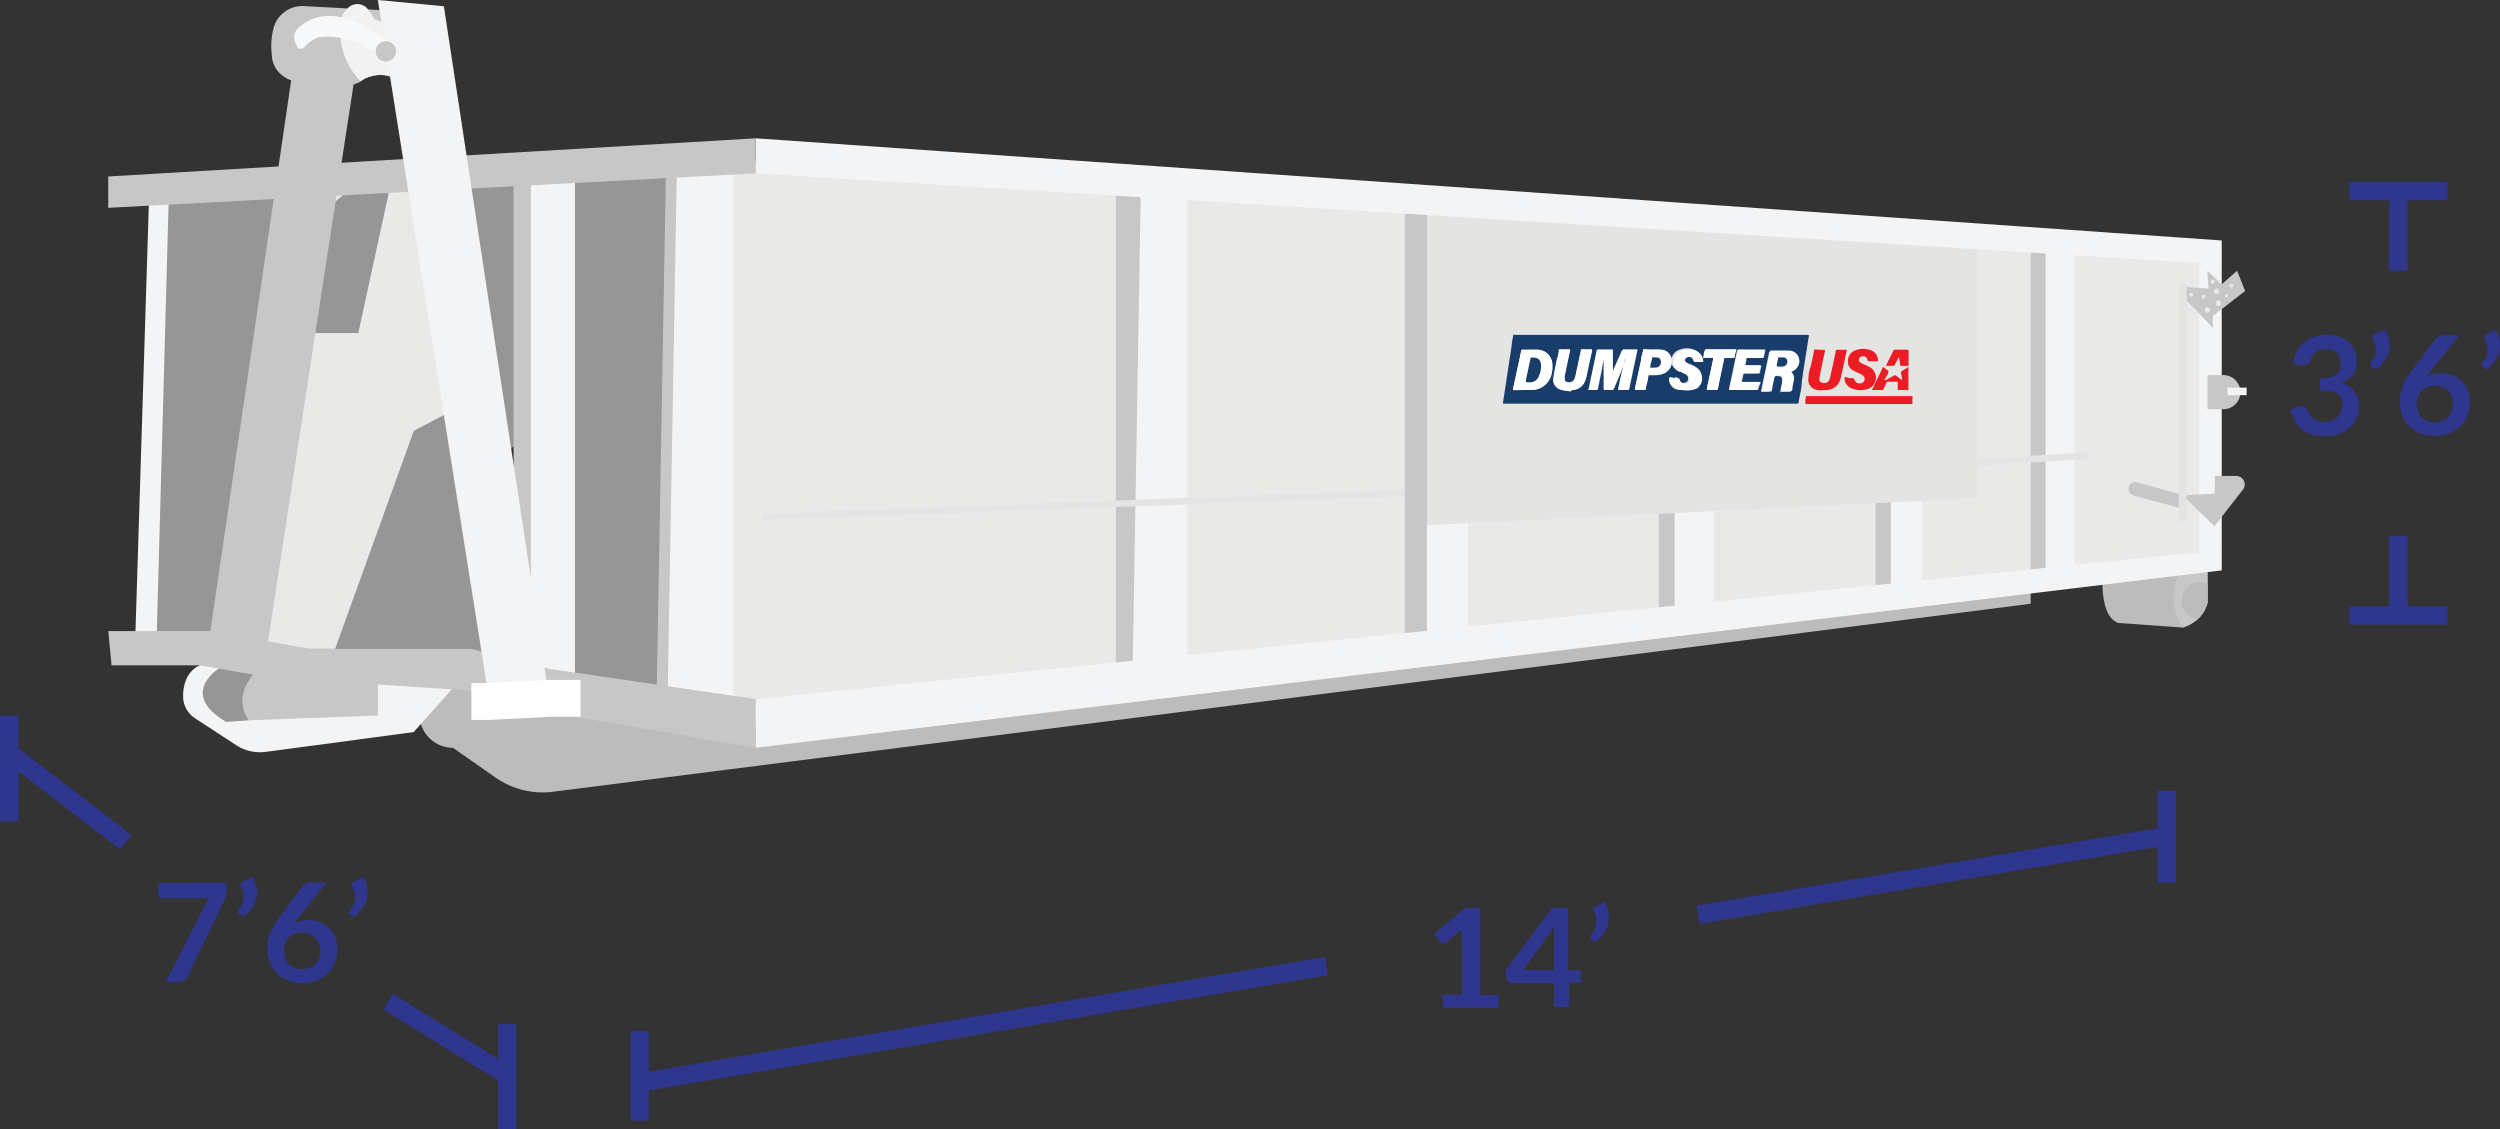 <svg id="Layer_1" data-name="Layer 1" xmlns="http://www.w3.org/2000/svg" viewBox="0 0 135.57 61.24"><rect x="0" y="0" width="135.57" height="61.24" fill="#333333" stroke="none"/><defs><style>.cls-1{fill:#2e368e;}.cls-10,.cls-2{fill:none;stroke-miterlimit:10;}.cls-2{stroke:#2e368e;}.cls-3{fill:#bbbcbb;}.cls-4{fill:#c7c7c7;}.cls-5{fill:#e9e9e8;}.cls-6{fill:#f3f4f5;}.cls-7{fill:#969696;}.cls-8{fill:#e4e4e3;}.cls-9{fill:#f3f2f2;}.cls-10{stroke:#fff;stroke-width:2px;}.cls-11{fill:#f7f8f9;}.cls-12{fill:#193d6a;}.cls-12,.cls-13,.cls-14{fill-rule:evenodd;}.cls-13{fill:#ec1c24;}.cls-14{fill:#fff;}</style></defs><title>10 Yard Dumpster</title><path class="cls-1" d="M13,48.72v.39a.78.78,0,0,1,0,.29,1.31,1.31,0,0,1-.07.19l-2,4.2a.55.55,0,0,1-.18.22.5.5,0,0,1-.31.09H9.72L11.81,50a1.77,1.77,0,0,1,.29-.44H9.52a.2.2,0,0,1-.15-.06.22.22,0,0,1-.06-.15v-.62Z" transform="translate(-0.73 -0.85)"/><path class="cls-1" d="M14.42,48.4a1.51,1.51,0,0,1,.19.41,1.52,1.52,0,0,1,.06.42,1.38,1.38,0,0,1-.19.71,2,2,0,0,1-.54.63l-.28-.18a.1.1,0,0,1-.06,0,.13.13,0,0,1,0-.06.13.13,0,0,1,.05-.12l.1-.13a.86.86,0,0,0,.1-.16,1.07,1.07,0,0,0,.07-.19.85.85,0,0,0,0-.23.93.93,0,0,0,0-.27,1.94,1.94,0,0,0-.14-.3.19.19,0,0,1,0-.1.17.17,0,0,1,.13-.17Z" transform="translate(-0.73 -0.85)"/><path class="cls-1" d="M17.44,50.74a1.7,1.7,0,0,1,.59.1,1.44,1.44,0,0,1,.51.3,1.57,1.57,0,0,1,.36.51,1.68,1.68,0,0,1,.13.7,1.87,1.87,0,0,1-.14.71,1.61,1.61,0,0,1-.39.57,1.69,1.69,0,0,1-.6.39,2.11,2.11,0,0,1-.77.14,1.94,1.94,0,0,1-.78-.14,1.61,1.61,0,0,1-1-1,2.11,2.11,0,0,1-.13-.77,2.24,2.24,0,0,1,.15-.78,3.76,3.76,0,0,1,.48-.83l1.29-1.73a.49.49,0,0,1,.19-.15.73.73,0,0,1,.3-.06h.82l-1.6,2-.1.12-.09.12a1.26,1.26,0,0,1,.34-.13A1.61,1.61,0,0,1,17.44,50.74Zm-1.29,1.67a1.31,1.31,0,0,0,.06.41.71.71,0,0,0,.19.31.86.86,0,0,0,.29.21,1.32,1.32,0,0,0,.42.07,1.06,1.06,0,0,0,.4-.08.87.87,0,0,0,.32-.2,1,1,0,0,0,.21-.32,1,1,0,0,0,.07-.39A1.12,1.12,0,0,0,18,52a.87.87,0,0,0-.51-.51,1.35,1.35,0,0,0-.41-.06,1.05,1.05,0,0,0-.4.07.9.9,0,0,0-.3.21.92.92,0,0,0-.2.31A1,1,0,0,0,16.15,52.41Z" transform="translate(-0.73 -0.85)"/><path class="cls-1" d="M20.42,48.4a1.88,1.88,0,0,1,.19.41,1.52,1.52,0,0,1,.06.42,1.38,1.38,0,0,1-.19.71,2.11,2.11,0,0,1-.54.63l-.29-.18,0,0a.14.14,0,0,1,0-.06.17.17,0,0,1,.05-.12l.11-.13.09-.16a1.08,1.08,0,0,0,.08-.19.85.85,0,0,0,0-.23,1,1,0,0,0-.05-.27,1.24,1.24,0,0,0-.13-.3.14.14,0,0,1,0-.1.18.18,0,0,1,.14-.17Z" transform="translate(-0.73 -0.85)"/><path class="cls-1" d="M126.91,19a2.06,2.06,0,0,1,.68.11,1.69,1.69,0,0,1,.51.29,1.34,1.34,0,0,1,.32.44,1.3,1.3,0,0,1,.12.55,1.53,1.53,0,0,1-.06.45,1,1,0,0,1-.17.35,1.05,1.05,0,0,1-.27.24,1.5,1.5,0,0,1-.36.17,1.44,1.44,0,0,1,.73.46,1.35,1.35,0,0,1,.24.79,1.58,1.58,0,0,1-.15.71,1.5,1.5,0,0,1-.41.52,1.64,1.64,0,0,1-.58.32,2.4,2.4,0,0,1-.71.11,2.5,2.5,0,0,1-.71-.09,1.73,1.73,0,0,1-.52-.28,1.52,1.52,0,0,1-.38-.45,2.44,2.44,0,0,1-.27-.61l.41-.17a.52.52,0,0,1,.21,0,.33.33,0,0,1,.17,0,.34.34,0,0,1,.12.12,1.74,1.74,0,0,0,.15.26.79.79,0,0,0,.19.22.76.76,0,0,0,.26.16,1,1,0,0,0,.36.06,1,1,0,0,0,.41-.07.88.88,0,0,0,.29-.2.84.84,0,0,0,.18-.28.8.8,0,0,0,.06-.3,1.23,1.23,0,0,0,0-.35.44.44,0,0,0-.17-.27.91.91,0,0,0-.37-.18,2.85,2.85,0,0,0-.66-.06v-.66a2.26,2.26,0,0,0,.57-.06,1,1,0,0,0,.35-.16.67.67,0,0,0,.19-.26,1.14,1.14,0,0,0,0-.33.76.76,0,0,0-.21-.58.8.8,0,0,0-.57-.19.85.85,0,0,0-.54.17.82.82,0,0,0-.3.45.44.44,0,0,1-.13.2.32.32,0,0,1-.2.06h-.13l-.48-.09a2.08,2.08,0,0,1,.21-.68,1.71,1.71,0,0,1,.4-.48,1.83,1.83,0,0,1,.55-.3A2.41,2.41,0,0,1,126.91,19Z" transform="translate(-0.73 -0.85)"/><path class="cls-1" d="M130.06,18.73a2,2,0,0,1,.19.42,1.52,1.52,0,0,1,.06.42,1.4,1.4,0,0,1-.19.71,2.06,2.06,0,0,1-.54.62l-.29-.17s0,0,0-.06a.13.13,0,0,1,0-.06.19.19,0,0,1,0-.12,1.31,1.31,0,0,0,.11-.12l.1-.16a1.18,1.18,0,0,0,.07-.2.78.78,0,0,0,0-.22,1.33,1.33,0,0,0-.18-.57.16.16,0,0,1,0-.1.18.18,0,0,1,.14-.17Z" transform="translate(-0.73 -0.85)"/><path class="cls-1" d="M133.08,21.08a1.7,1.7,0,0,1,.59.1,1.32,1.32,0,0,1,.51.3,1.41,1.41,0,0,1,.35.5,1.76,1.76,0,0,1,.14.71,1.82,1.82,0,0,1-.14.7,1.65,1.65,0,0,1-.39.58,1.94,1.94,0,0,1-.6.39,2.22,2.22,0,0,1-1.55,0,1.66,1.66,0,0,1-1-1,2.35,2.35,0,0,1-.12-.77,2.16,2.16,0,0,1,.15-.78,3.32,3.32,0,0,1,.48-.84l1.28-1.72a.53.53,0,0,1,.2-.15.54.54,0,0,1,.29-.07h.82l-1.59,2-.1.12-.09.11a1.61,1.61,0,0,1,.33-.12A1.7,1.7,0,0,1,133.08,21.08Zm-1.29,1.67a1.35,1.35,0,0,0,.06.41.87.87,0,0,0,.18.31.79.79,0,0,0,.3.2,1.08,1.08,0,0,0,.42.08,1.06,1.06,0,0,0,.4-.08,1,1,0,0,0,.32-.21,1.1,1.1,0,0,0,.2-.31,1,1,0,0,0,.08-.4,1.3,1.3,0,0,0-.07-.41,1,1,0,0,0-.2-.31,1,1,0,0,0-.32-.2,1.24,1.24,0,0,0-.4-.07,1,1,0,0,0-.4.08,1,1,0,0,0-.31.21.81.81,0,0,0-.19.31A1,1,0,0,0,131.79,22.75Z" transform="translate(-0.73 -0.85)"/><path class="cls-1" d="M136.05,18.73a1.56,1.56,0,0,1,.19.42,1.23,1.23,0,0,1,.07.42,1.51,1.51,0,0,1-.19.71,2.38,2.38,0,0,1-.54.62l-.29-.17a.1.1,0,0,1,0-.06.14.14,0,0,1,0-.06.21.21,0,0,1,.05-.12l.1-.12a1.4,1.4,0,0,0,.1-.16.68.68,0,0,0,.07-.2.78.78,0,0,0,0-.22.93.93,0,0,0,0-.27,1,1,0,0,0-.14-.3.22.22,0,0,1,0-.1.18.18,0,0,1,.14-.17Z" transform="translate(-0.73 -0.85)"/><path class="cls-1" d="M78.94,54.79H80V51.65c0-.12,0-.25,0-.39l-.77.65a.27.27,0,0,1-.1.06h-.1a.28.28,0,0,1-.13,0s-.08,0-.09-.07l-.3-.4,1.65-1.4H81v4.71h1v.69h-3Z" transform="translate(-0.73 -0.85)"/><path class="cls-1" d="M85.77,53.45h.68V54a.21.21,0,0,1,0,.13.2.2,0,0,1-.14,0h-.49v1.32H85V54.16H82.69a.25.25,0,0,1-.16-.06.19.19,0,0,1-.09-.14l-.09-.46,2.55-3.41h.87ZM85,51.68c0-.07,0-.16,0-.25s0-.19,0-.29l-1.67,2.31H85Z" transform="translate(-0.73 -0.85)"/><path class="cls-1" d="M87.73,49.77a1.56,1.56,0,0,1,.19.42,1.51,1.51,0,0,1,.06.41,1.54,1.54,0,0,1-.18.72,2.26,2.26,0,0,1-.55.62L87,51.77a.13.13,0,0,1,0-.06.14.14,0,0,1,0-.06.17.17,0,0,1,0-.12.73.73,0,0,0,.1-.13.62.62,0,0,0,.1-.16.84.84,0,0,0,.07-.19.78.78,0,0,0,0-.22.84.84,0,0,0,0-.27,1.19,1.19,0,0,0-.14-.31.17.17,0,0,1,0-.1.17.17,0,0,1,.14-.16Z" transform="translate(-0.73 -0.85)"/><line class="cls-2" x1="0.5" y1="38.82" x2="0.5" y2="44.54"/><line class="cls-2" x1="0.5" y1="40.82" x2="6.82" y2="45.67"/><line class="cls-2" x1="21.05" y1="54.32" x2="27.5" y2="58.31"/><path class="cls-2" d="M29,56.36" transform="translate(-0.73 -0.85)"/><line class="cls-2" x1="27.5" y1="61.24" x2="27.5" y2="55.52"/><polyline class="cls-2" points="34.69 55.91 34.69 58.71 34.69 60.77"/><line class="cls-2" x1="71.93" y1="52.39" x2="34.69" y2="58.71"/><line class="cls-2" x1="92.08" y1="49.6" x2="117.49" y2="45.34"/><line class="cls-2" x1="117.49" y1="42.88" x2="117.49" y2="47.87"/><line class="cls-2" x1="127.4" y1="33.37" x2="132.72" y2="33.37"/><line class="cls-2" x1="130.06" y1="29.05" x2="130.06" y2="33.37"/><line class="cls-2" x1="132.72" y1="10.36" x2="127.4" y2="10.36"/><line class="cls-2" x1="130.06" y1="14.68" x2="130.06" y2="10.36"/><path class="cls-3" d="M24.84,37.74a3.33,3.33,0,0,0-.71.46,1.81,1.81,0,0,0,1.16,3.2h0L27.58,43a4.45,4.45,0,0,0,3.1.79l55.63-7.07,24.54-3.13V30.2L34.34,34.76Z" transform="translate(-0.73 -0.85)"/><path class="cls-3" d="M120.44,31.6v1.93a1.79,1.79,0,0,1-.54.9,2.16,2.16,0,0,1-.81.45l-3.49-.25c-1-.34-.85-2.45-.85-2.45l4.25-.43Z" transform="translate(-0.73 -0.85)"/><path class="cls-4" d="M120.44,31.6v1.93a1.79,1.79,0,0,1-.54.9,2.16,2.16,0,0,1-.81.45,3,3,0,0,1-.09-3.13Z" transform="translate(-0.73 -0.85)"/><path class="cls-3" d="M120.44,32.47v1.06a1.79,1.79,0,0,1-.54.9,1,1,0,0,1,.3-2Z" transform="translate(-0.73 -0.85)"/><polygon class="cls-5" points="38.7 8.6 38.7 39.62 94.27 33.58 120 30.47 120 13.49 62.49 9.91 38.7 8.6"/><path class="cls-6" d="M12.53,36.25l-.65.58s-1.2.14-1.22,1.75a1.42,1.42,0,0,0,.66,1.23l2.22,1.45a2.37,2.37,0,0,0,1.62.36l8-1.07,2.11-2.36L24,36.8l-5.11-.55Z" transform="translate(-0.73 -0.85)"/><polygon class="cls-7" points="29.55 8.89 29.55 37.51 37.63 39.06 38.7 8.6 29.55 8.89"/><polygon class="cls-7" points="24.1 9.63 27.22 24.79 29.27 22.89 29.04 8.89 24.1 9.63"/><polygon class="cls-4" points="30.23 9.39 30.23 37.34 27.85 37.34 27.85 9.39 28.19 9.39 30.23 9.39"/><polygon class="cls-5" points="19.26 35.19 24.55 21.55 23.42 9.39 16.32 10.01 12.91 34.62 14.47 35.19 19.26 35.19"/><polygon class="cls-7" points="25.14 21.95 27.62 36.89 17.85 36.08 22.44 23.36 25.14 21.95"/><polygon class="cls-4" points="60.51 36.89 60.51 9.91 62.89 9.91 62.89 37.17 60.51 36.89"/><polygon class="cls-4" points="110.12 31.33 110.12 12.99 111.72 13.34 111.72 31.02 110.12 31.33"/><polygon class="cls-6" points="61.87 9.91 61.41 36.89 64.37 36.49 64.37 9.91 61.87 9.91"/><polygon class="cls-4" points="89.95 27.52 89.95 33.48 91.35 33.48 91.35 27.38 89.95 27.52"/><polygon class="cls-4" points="101.71 26.82 101.71 32.78 103.1 32.78 103.1 26.68 101.71 26.82"/><polygon class="cls-6" points="90.81 27.38 90.81 33.35 92.95 33.35 92.95 27.14 90.81 27.38"/><polygon class="cls-6" points="104.24 27.01 104.24 32.2 102.54 32.2 102.54 26.5 104.24 27.01"/><polygon class="cls-6" points="110.93 13.12 110.93 31.27 112.5 31.27 112.5 13.33 110.93 13.12"/><polygon class="cls-8" points="41.37 28.21 41.36 27.85 77.82 26.5 77.84 26.85 41.37 28.21"/><polygon class="cls-8" points="103.4 25.48 103.38 25.13 113.26 24.53 113.28 24.89 103.4 25.48"/><polygon class="cls-4" points="76.18 35.71 76.18 10.74 78.57 11.1 78.57 35.4 76.18 35.71"/><path class="cls-6" d="M78.11,29.33c0,.19,0,6.41,0,6.41h2.24V28.49Z" transform="translate(-0.73 -0.85)"/><polygon class="cls-8" points="77.38 10.92 77.38 28.48 107.24 27.01 107.24 12.98 77.38 10.92"/><polygon class="cls-6" points="40.98 7.5 120.48 13.04 120.48 14.34 40.98 9.4 40.98 7.5"/><polygon class="cls-6" points="40.98 37.91 120.48 29.82 120.48 30.93 40.98 40.55 40.98 37.91"/><polygon class="cls-6" points="8.08 10.82 7.34 34.45 9.44 34.96 10.24 10.82 8.08 10.82"/><polygon class="cls-4" points="39.18 8.89 39.18 38.71 35.6 38.04 36.12 8.89 39.18 8.89"/><polygon class="cls-6" points="39.77 8.89 39.77 38.71 36.2 38.04 36.71 8.89 39.77 8.89"/><polygon class="cls-6" points="31.18 9.39 31.18 37.34 28.79 37.34 28.79 9.39 29.14 9.39 31.18 9.39"/><polygon class="cls-7" points="19.26 10.01 16.74 12.18 15.92 16.91 17.1 18.06 19.43 18.06 21.18 10.01 19.26 10.01"/><path class="cls-7" d="M14.25,39.91,13,40c-2.71-1.59-.26-3-.26-3l.53-.21,1.72.16C14.34,37.49,13.38,38.64,14.25,39.91Z" transform="translate(-0.73 -0.85)"/><path class="cls-4" d="M21.22,37.52v2.13l-7,.26c-.87-1.27.09-2.42.73-3Z" transform="translate(-0.73 -0.85)"/><polygon class="cls-7" points="9.16 10.42 8.48 35.19 11.8 35.4 16.83 10.01 9.16 10.42"/><polygon class="cls-4" points="5.87 9.57 40.98 7.5 40.98 9.4 5.87 11.27 5.87 9.57"/><path class="cls-4" d="M22.56,5.42A1.73,1.73,0,0,0,20.82,5a1.32,1.32,0,0,0-.53.26,1.24,1.24,0,0,1-.68.2L17,5.31a1.73,1.73,0,0,1-1-.4,1.45,1.45,0,0,1-.53-1.09,3.78,3.78,0,0,1,.12-1.53,1.61,1.61,0,0,1,1.61-1.11l2.44.13,1.18.06,1.48.07.07.85Z" transform="translate(-0.73 -0.85)"/><path class="cls-9" d="M22.56,2.38v3A1.73,1.73,0,0,0,20.82,5a1.32,1.32,0,0,0-.53.26,3.84,3.84,0,0,1-1-3.58,1.57,1.57,0,0,1,.25-.33.72.72,0,0,1,1.18.06,1.92,1.92,0,0,1,.31.48l1.24.44Z" transform="translate(-0.73 -0.85)"/><polygon class="cls-4" points="15.92 3.46 11.15 35.98 14.27 36.49 19.26 4.02 15.92 3.46"/><polygon class="cls-4" points="5.87 34.22 11.41 34.22 16.83 35.19 25.56 35.19 29.78 36.27 40.98 37.91 40.98 40.55 30.23 38.71 26.45 37.51 20.49 37.12 18.02 37.34 10.84 36.08 6.05 36.08 5.87 34.22"/><polygon class="cls-6" points="120.48 14.34 120.48 29.82 119.26 30.25 119.26 13.97 120.48 14.34"/><path class="cls-4" d="M116.63,27l2.38.67v.75l-2.58-.7a.38.38,0,0,1-.28-.36h0A.37.37,0,0,1,116.63,27Z" transform="translate(-0.73 -0.85)"/><path class="cls-4" d="M120.44,21.19h.86a.92.92,0,0,1,.92.92h0a.92.92,0,0,1-.92.93h-.86Z" transform="translate(-0.73 -0.85)"/><rect class="cls-6" x="120.79" y="21.02" width="1.04" height="0.41"/><path class="cls-4" d="M119.09,16.4l1.64.12v2.13c0-.06-1.64-1.72-1.64-1.72Z" transform="translate(-0.73 -0.85)"/><polygon class="cls-4" points="119.87 17.23 121.75 15.78 121.31 14.68 120.48 15.42 119.7 14.68 119.87 17.23"/><polygon class="cls-4" points="118.36 26.86 120.11 26.77 120.11 28.56 118.36 26.86"/><path class="cls-4" d="M120.84,26.66H122a.46.46,0,0,1,.36.74l-1.56,2Z" transform="translate(-0.73 -0.85)"/><rect class="cls-8" x="118.15" y="15.42" width="0.43" height="12.88"/><polygon class="cls-6" points="20.49 0 24.07 0.34 29.78 37.87 26.54 38.04 20.49 0"/><polyline class="cls-10" points="31.48 37.87 29.78 37.87 26.54 38.04 25.56 38.04"/><path class="cls-11" d="M16.85,2.42c.51-.51,1.63-1.18,3.54-.21l1.52.87L21.35,4A4.09,4.09,0,0,0,18,2.87a2,2,0,0,0-.74.51.26.26,0,0,1-.43,0l0-.08A.69.69,0,0,1,16.85,2.42Z" transform="translate(-0.73 -0.85)"/><path class="cls-4" d="M22.2,3.56a.55.55,0,1,1-1.09,0,.55.55,0,0,1,1.09,0Z" transform="translate(-0.73 -0.85)"/><path class="cls-5" d="M121.08,16.65a.15.15,0,0,1-.14.15.15.15,0,0,1,0-.3A.15.15,0,0,1,121.08,16.65Z" transform="translate(-0.73 -0.85)"/><path class="cls-5" d="M120.34,16.94a.11.11,0,0,1-.11.11.11.11,0,0,1,0-.22A.11.11,0,0,1,120.34,16.94Z" transform="translate(-0.73 -0.85)"/><path class="cls-5" d="M121.18,17.29a.15.15,0,1,1-.15-.15A.15.15,0,0,1,121.18,17.29Z" transform="translate(-0.73 -0.85)"/><path class="cls-5" d="M121.83,16.33a.1.1,0,0,1-.1.1.1.1,0,0,1-.09-.1.09.09,0,0,1,.09-.09A.09.09,0,0,1,121.83,16.33Z" transform="translate(-0.73 -0.85)"/><path class="cls-5" d="M121.54,16.88a.09.09,0,0,1-.08.09.08.08,0,0,1-.08-.09.07.07,0,0,1,.08-.07A.08.08,0,0,1,121.54,16.88Z" transform="translate(-0.73 -0.85)"/><path class="cls-5" d="M120.58,17.66a.14.14,0,0,1-.14.15.14.14,0,0,1-.15-.15.15.15,0,0,1,.15-.15A.15.15,0,0,1,120.58,17.66Z" transform="translate(-0.73 -0.85)"/><path class="cls-5" d="M119.66,16.83a.11.11,0,0,1-.11.11.1.1,0,0,1-.1-.11.09.09,0,0,1,.1-.1A.1.1,0,0,1,119.66,16.83Z" transform="translate(-0.73 -0.85)"/><path class="cls-5" d="M120.83,16.13a.11.11,0,0,1-.11.11.11.11,0,0,1,0-.22A.11.11,0,0,1,120.83,16.13Z" transform="translate(-0.73 -0.85)"/><path class="cls-12" d="M90.24,22.74h-7.9c-.12,0-.12,0-.1-.11.16-1,.31-2.05.47-3.07,0-.16.05-.32.07-.48s0-.07.07-.07H98.7c.13,0,.13,0,.11.13-.13.79-.25,1.58-.37,2.38,0,.37-.11.74-.17,1.11,0,.08,0,.11-.12.11H90.24ZM88.9,20.32h0s0,0,0,.06c-.13.51-.23,1-.34,1.53,0,.07,0,.09.07.08H89s.08,0,.09-.06c.14-.69.29-1.37.43-2.06,0-.05,0-.07,0-.07-.24,0-.48,0-.71,0a.09.09,0,0,0-.09.06c-.18.4-.36.79-.52,1.19a1.17,1.17,0,0,1,0,.11V19.9s0-.09-.07-.09-.47,0-.7,0a.07.07,0,0,0-.08.06,2.3,2.3,0,0,1-.06.28c-.12.6-.25,1.19-.37,1.79,0,0,0,.07,0,.06h.39s.07,0,.08-.06c.07-.39.16-.77.23-1.15,0-.18.07-.36.11-.56v.34l0,1.37c0,.06,0,.06.06.06h.36c.06,0,.08,0,.1-.06.12-.27.23-.53.34-.8S88.78,20.59,88.9,20.32ZM83.32,22h.44a1.1,1.1,0,0,0,1.09-.8,1.57,1.57,0,0,0,.06-.53.82.82,0,0,0-.81-.85h-.81c-.05,0-.06,0-.07.07-.14.68-.29,1.37-.44,2.05,0,.07,0,.07.07.07ZM97.85,21l.06,0a.57.57,0,0,0-.23-1.09c-.31,0-.63,0-.94,0,0,0-.07,0-.08.07-.14.69-.29,1.37-.43,2.06,0,0,0,.06,0,.06h.45s.07,0,.08-.06.07-.37.11-.55,0-.27.33-.24h0a.16.16,0,0,1,.16.18.57.57,0,0,1,0,.13c0,.15-.06.31-.08.47s0,.08.07.07h.44s.06,0,.07-.06a4,4,0,0,1,.08-.48A.49.49,0,0,0,97.85,21Zm-12,1.1L86,22a.75.75,0,0,0,.67-.52,1.72,1.72,0,0,0,.07-.21c.1-.47.2-.95.31-1.42,0-.05,0-.07-.06-.07a3.38,3.38,0,0,1-.45,0c-.06,0-.08,0-.09.08-.08.38-.16.77-.25,1.15a1.32,1.32,0,0,1-.12.43.32.32,0,0,1-.38.12c-.11,0-.16-.13-.14-.29a.11.11,0,0,0,0-.05c.1-.46.19-.91.29-1.36,0-.06,0-.08-.06-.08a3.08,3.08,0,0,1-.43,0c-.07,0-.09,0-.11.09,0,.24-.1.49-.15.73a6.75,6.75,0,0,0-.14.76.53.53,0,0,0,.41.6A1.61,1.61,0,0,0,85.8,22.05ZM95.29,22H96c.05,0,.08,0,.09-.07s.06-.19.1-.29,0-.08-.05-.08h-.87c-.06,0-.08,0-.07-.08a2.82,2.82,0,0,0,.07-.31c0-.05,0-.07.09-.07h.72c.06,0,.09,0,.1-.08a1.18,1.18,0,0,1,.06-.27c0-.08,0-.09-.07-.09h-.71c-.06,0-.09,0-.07-.07a1,1,0,0,0,.05-.25c0-.07,0-.08.11-.08h.76s.07,0,.08-.06a3,3,0,0,1,.07-.32c0-.05,0-.07,0-.07H95s-.06,0-.08.06c-.14.69-.28,1.37-.43,2.05,0,.07,0,.09.07.08Zm-3.76-.65h-.24c-.05,0-.06,0-.06.06a.61.61,0,0,0,.33.53A1,1,0,0,0,92,22a1.25,1.25,0,0,0,.73-.16.66.66,0,0,0,0-1.07,2,2,0,0,0-.36-.18,1,1,0,0,1-.23-.12.2.2,0,0,1-.06-.19.18.18,0,0,1,.12-.12.24.24,0,0,1,.34.19.07.07,0,0,0,.07.06H93s.06,0,0-.06a.59.59,0,0,0-.38-.53,1.08,1.08,0,0,0-.83,0,.62.62,0,0,0-.42.55.55.55,0,0,0,.32.56l.12.06.31.15a.28.28,0,0,1,.15.17c0,.14,0,.25-.15.28a.28.28,0,0,1-.38-.15c0-.12-.09-.14-.19-.13Zm-1.17-1.54c-.16,0-.31,0-.45,0s-.07,0-.08.07-.08.35-.11.53l-.33,1.52c0,.07,0,.07.07.07h.43s.08,0,.09-.07c0-.22.09-.44.13-.66,0-.05,0-.08.09-.07h.32a1.23,1.23,0,0,0,.46-.1.71.71,0,0,0,.4-.76.61.61,0,0,0-.54-.51A3.93,3.93,0,0,0,90.36,19.81Zm4.14.45h.22s.07,0,.08-.06,0-.22.07-.33,0-.06-.05-.06H93.25a.07.07,0,0,0-.07.06c0,.11,0,.21-.07.32s0,.07.07.07h.39c.06,0,.08,0,.06.08-.11.53-.22,1.06-.34,1.59,0,.06,0,.08.06.07h.45c.06,0,.08,0,.09-.07.09-.47.19-.93.29-1.4,0-.09,0-.2.07-.25S94.43,20.27,94.5,20.26Z" transform="translate(-0.73 -0.85)"/><path class="cls-13" d="M99.41,19.82h.2c.08,0,.1,0,.08.1-.07.3-.13.6-.19.89s-.07.34-.1.5,0,.25.13.29a.32.32,0,0,0,.38-.11,1,1,0,0,0,.09-.29c.1-.44.19-.87.28-1.31,0-.05,0-.07.09-.07h.45s.07,0,.06,0c-.11.51-.21,1-.33,1.52a.82.82,0,0,1-.9.66,1.14,1.14,0,0,1-.37,0,.56.56,0,0,1-.48-.67c0-.28.11-.55.17-.82s.09-.42.13-.64c0-.05,0-.07.08-.07Z" transform="translate(-0.73 -0.85)"/><path class="cls-13" d="M98.63,22.71c0-.13,0-.25.05-.38s0,0,.06,0h5.61c.09,0,.11,0,.09.11a2.51,2.51,0,0,0,0,.27s0,.05-.05.05H98.63Z" transform="translate(-0.73 -0.85)"/><path class="cls-13" d="M101,21.35h.07c.12,0,.21,0,.25.14a.28.28,0,0,0,.39.12.22.22,0,0,0,.12-.29.19.19,0,0,0-.1-.12.78.78,0,0,0-.2-.11l-.27-.13a.55.55,0,0,1-.32-.55.61.61,0,0,1,.42-.57,1.19,1.19,0,0,1,.81,0,.58.58,0,0,1,.4.53c0,.05,0,.07-.06.07h-.43s-.06,0-.08-.06a.24.24,0,0,0-.32-.2.17.17,0,0,0-.14.13.18.18,0,0,0,.06.19,1,1,0,0,0,.23.12,3.59,3.59,0,0,1,.34.17.65.65,0,0,1-.05,1.11,1.22,1.22,0,0,1-1,0,.61.61,0,0,1-.37-.54s0-.07.06-.07Z" transform="translate(-0.73 -0.85)"/><path class="cls-13" d="M103,21.46l.43-.24a.09.09,0,0,1,.12,0l.32.25a1.36,1.36,0,0,0-.05-.36.14.14,0,0,1,.09-.17l.31-.19c0,.19,0,.36,0,.53s0,.43,0,.64,0,.08-.07.08h-.43c-.06,0-.08,0-.08-.08s0-.2,0-.3,0-.07-.07-.07h-.46a.07.07,0,0,0-.08.06l-.16.33s0,.06-.06.06h-.57l.17-.35c.14-.29.28-.57.41-.86,0-.05,0-.05.08,0l.23.17s0,.06,0,.11-.15.26-.22.39Z" transform="translate(-0.73 -0.85)"/><path class="cls-13" d="M103.7,20.23c-.08.13-.15.27-.22.4a.13.13,0,0,1-.11.06H103c.08-.16.15-.32.23-.47s.11-.23.17-.34a.09.09,0,0,1,.1-.07c.21,0,.44,0,.66,0,0,0,.06,0,.07.07,0,.24,0,.49,0,.73,0,.07,0,.09-.08.08h-.28c-.07,0-.09,0-.1-.08l-.06-.37Z" transform="translate(-0.73 -0.85)"/><path class="cls-14" d="M88.9,20.32c-.12.27-.23.55-.35.82s-.22.53-.34.8c0,0,0,.07-.1.06h-.36s-.07,0-.06-.06l0-1.37v-.34c0,.2-.07.38-.11.56-.07.38-.16.76-.23,1.15,0,0,0,.06-.08.06h-.39c-.06,0-.07,0,0-.06.12-.6.25-1.19.37-1.79a2.3,2.3,0,0,0,.06-.28.07.07,0,0,1,.08-.06c.23,0,.47,0,.7,0s.07,0,.07.09v1.27a1.17,1.17,0,0,0,0-.11c.16-.4.34-.79.52-1.19a.09.09,0,0,1,.09-.06c.23,0,.47,0,.71,0,.06,0,.07,0,0,.07-.14.69-.29,1.37-.43,2.06,0,.06,0,.06-.09.06h-.41c-.07,0-.08,0-.07-.08.11-.51.21-1,.34-1.53,0,0,0,0,0-.06s0,0,0,0S88.9,20.31,88.9,20.32Z" transform="translate(-0.73 -0.85)"/><path class="cls-14" d="M83.32,22h-.47c-.06,0-.08,0-.07-.07.15-.68.3-1.37.44-2.05,0,0,0-.07.07-.07h.81a.82.82,0,0,1,.81.85,1.57,1.57,0,0,1-.06.53,1.1,1.1,0,0,1-1.09.8Zm.33-.42a.51.51,0,0,0,.54-.37,1.3,1.3,0,0,0,.11-.48c0-.29-.09-.51-.47-.49-.07,0-.1,0-.11.09-.08.36-.15.72-.23,1.08C83.46,21.58,83.46,21.58,83.65,21.58Z" transform="translate(-0.73 -0.85)"/><path class="cls-14" d="M97.85,21a.49.49,0,0,1,.15.51,4,4,0,0,0-.08.48s0,.06-.07.06h-.44c-.06,0-.07,0-.07-.07s0-.32.08-.47a.57.57,0,0,0,0-.13.16.16,0,0,0-.16-.18h0c-.28,0-.28,0-.33.24s-.08.36-.11.55,0,.06-.08.06h-.45s-.06,0,0-.06c.14-.69.29-1.37.43-2.06,0-.05,0-.07.08-.07.31,0,.63,0,.94,0a.57.57,0,0,1,.23,1.09Zm-.59-.22a.61.61,0,0,0,.22,0,.26.26,0,0,0,.17-.29.22.22,0,0,0-.24-.18h-.19s-.06,0-.07.06a2.38,2.38,0,0,1-.05.26C97.06,20.73,97.06,20.73,97.26,20.73Z" transform="translate(-0.73 -0.85)"/><path class="cls-14" d="M85.8,22.05a1.61,1.61,0,0,1-.41-.06.53.53,0,0,1-.41-.6,6.75,6.75,0,0,1,.14-.76c0-.24.11-.49.15-.73,0-.07,0-.09.11-.09a3.08,3.08,0,0,0,.43,0c.07,0,.08,0,.06.08-.1.45-.19.9-.29,1.36a.11.11,0,0,1,0,.05c0,.16,0,.25.14.29a.32.32,0,0,0,.38-.12,1.32,1.32,0,0,0,.12-.43c.09-.38.17-.77.25-1.15,0-.06,0-.08.09-.08a3.38,3.38,0,0,0,.45,0s.07,0,.06.07c-.11.47-.21.95-.31,1.42a1.72,1.72,0,0,1-.07.21A.75.75,0,0,1,86,22Z" transform="translate(-0.73 -0.85)"/><path class="cls-14" d="M95.29,22H94.6c-.07,0-.08,0-.07-.08.15-.68.29-1.36.43-2.05,0,0,0-.06.08-.06H96.4s.06,0,0,.07a3,3,0,0,0-.07.32c0,.05,0,.06-.08.06h-.76c-.06,0-.1,0-.11.08a1,1,0,0,1-.05.25c0,.07,0,.07.07.07h.71c.07,0,.09,0,.07.09a1.18,1.18,0,0,0-.06.27c0,.07,0,.08-.1.08h-.72c-.06,0-.08,0-.09.07a2.82,2.82,0,0,1-.07.31c0,.06,0,.08.07.08h.87c.06,0,.08,0,.05.08s-.07.19-.1.29S96,22,96,22Z" transform="translate(-0.73 -0.85)"/><path class="cls-14" d="M91.53,21.35h.11c.1,0,.16,0,.19.13a.28.28,0,0,0,.38.15c.12,0,.17-.14.15-.28a.28.28,0,0,0-.15-.17L91.9,21,91.78,21a.55.55,0,0,1-.32-.56.62.62,0,0,1,.42-.55,1.08,1.08,0,0,1,.83,0,.59.59,0,0,1,.38.53c0,.05,0,.06,0,.06h-.45a.07.07,0,0,1-.07-.06.24.24,0,0,0-.34-.19.18.18,0,0,0-.12.12.2.2,0,0,0,.06.19,1,1,0,0,0,.23.12,2,2,0,0,1,.36.18.66.66,0,0,1,0,1.07A1.25,1.25,0,0,1,92,22a1,1,0,0,1-.42-.11.61.61,0,0,1-.33-.53s0-.06.06-.06Z" transform="translate(-0.73 -0.85)"/><path class="cls-14" d="M90.36,19.81a3.93,3.93,0,0,1,.48,0,.61.61,0,0,1,.54.51.71.71,0,0,1-.4.76,1.23,1.23,0,0,1-.46.1H90.2c-.06,0-.08,0-.09.07,0,.22-.09.44-.13.66,0,.06,0,.08-.09.07h-.43c-.06,0-.08,0-.07-.07l.33-1.52c0-.18.07-.36.11-.53s0-.07.08-.07S90.2,19.81,90.36,19.81Zm-.14,1a1.33,1.33,0,0,0,.4,0,.3.3,0,0,0,.17-.35c0-.12-.11-.18-.26-.18h-.14s-.06,0-.07.06S90.26,20.61,90.22,20.78Z" transform="translate(-0.73 -0.85)"/><path class="cls-14" d="M94.5,20.26c-.07,0-.19,0-.25,0s0,.16-.07.25c-.1.47-.2.93-.29,1.4,0,.06,0,.07-.09.07h-.45c-.06,0-.07,0-.06-.07.12-.53.23-1.06.34-1.59,0-.07,0-.08-.06-.08h-.39c-.06,0-.08,0-.07-.07s0-.21.07-.32a.07.07,0,0,1,.07-.06h1.57c.05,0,.06,0,.05.06s-.05.22-.07.33,0,.06-.08.06Z" transform="translate(-0.73 -0.85)"/><path class="cls-12" d="M88.9,20.32s0,0,0,0,0,0,0,0Z" transform="translate(-0.73 -0.85)"/><path class="cls-12" d="M83.65,21.58c-.19,0-.19,0-.16-.17.08-.36.15-.72.23-1.08,0-.07,0-.09.11-.09.38,0,.47.2.47.49a1.3,1.3,0,0,1-.11.48A.51.51,0,0,1,83.65,21.58Z" transform="translate(-0.73 -0.85)"/><path class="cls-12" d="M97.26,20.73c-.2,0-.2,0-.16-.18a2.38,2.38,0,0,0,.05-.26c0-.05,0-.06.07-.06h.19a.22.22,0,0,1,.24.18.26.26,0,0,1-.17.29A.61.61,0,0,1,97.26,20.73Z" transform="translate(-0.73 -0.85)"/><path class="cls-12" d="M90.22,20.78c0-.17.07-.33.1-.49s0-.07.07-.06h.14c.15,0,.24.06.26.18a.3.3,0,0,1-.17.35A1.33,1.33,0,0,1,90.22,20.78Z" transform="translate(-0.73 -0.85)"/></svg>